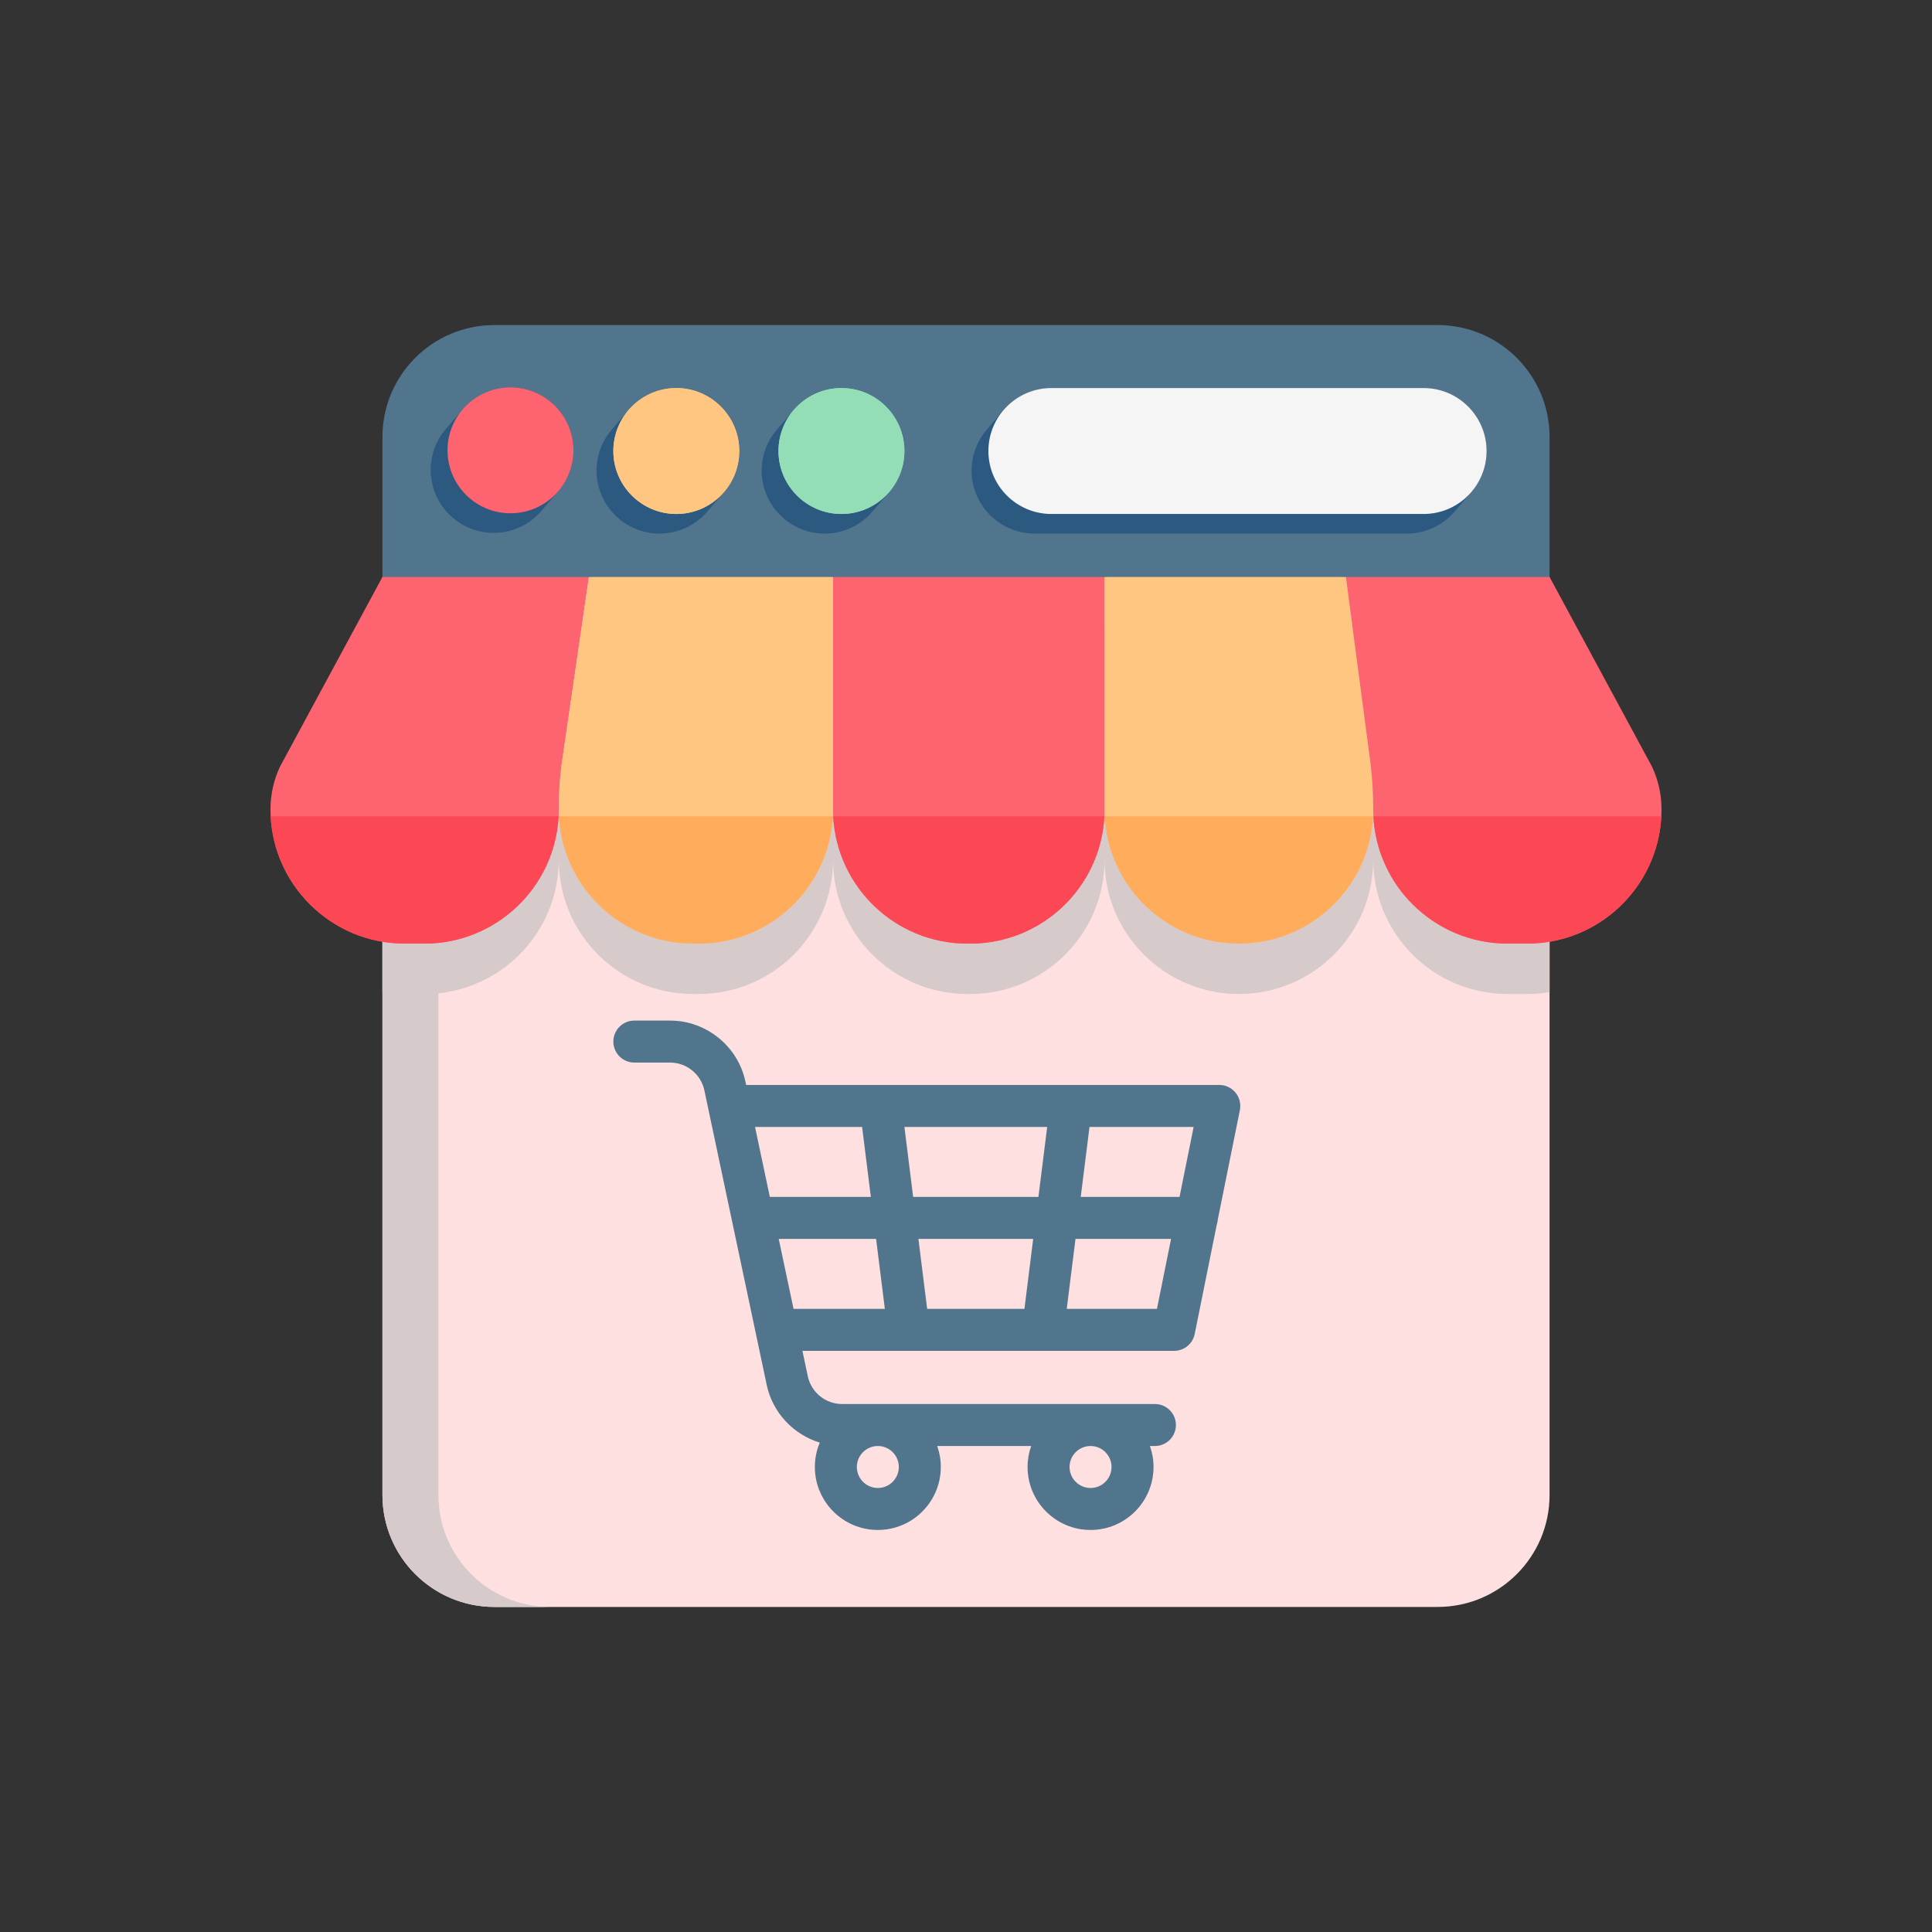 <?xml version="1.0" encoding="UTF-8"?> <svg xmlns="http://www.w3.org/2000/svg" width="200" height="200" viewBox="0 0 200 200" fill="none"><rect x="0" y="0" width="200" height="200" fill="#333333" stroke="none"/><path d="M160.41 59.727V154.761C160.41 161.161 155.221 166.35 148.821 166.35H51.179C44.779 166.35 39.59 161.161 39.59 154.761V59.727H160.41Z" fill="#FFE0E0"></path><path d="M56.974 166.35H51.179C44.779 166.35 39.59 161.161 39.59 154.761V59.727H45.384V154.761C45.384 161.161 50.574 166.35 56.974 166.35Z" fill="#D6CACA"></path><path d="M160.41 64.942V102.703C159.657 102.831 158.884 102.898 158.093 102.898H156.064C152.222 102.898 148.746 101.342 146.231 98.824C143.713 96.309 142.157 92.832 142.157 88.99C142.157 92.832 140.601 96.309 138.083 98.824C135.568 101.342 132.091 102.898 128.249 102.898C120.569 102.898 114.342 96.671 114.342 88.99C114.342 96.671 108.116 102.898 100.435 102.898H100.145C96.303 102.898 92.826 101.342 90.311 98.824C87.793 96.309 86.237 92.832 86.237 88.99C86.237 96.671 80.011 102.898 72.33 102.898H71.751C67.909 102.898 64.432 101.342 61.917 98.824C59.399 96.309 57.843 92.832 57.843 88.99C57.843 96.671 51.617 102.898 43.936 102.898H41.907C41.117 102.898 40.343 102.831 39.59 102.703V64.942H160.41Z" fill="#D6CACA"></path><path d="M60.966 59.727L58.136 79.156C57.942 80.689 57.843 82.231 57.843 83.775C57.843 84.018 57.837 84.259 57.826 84.499C57.449 91.844 51.373 97.682 43.936 97.682H41.907C38.066 97.682 34.589 96.126 32.074 93.609C29.715 91.253 28.2 88.054 28.017 84.499C28.006 84.259 28 84.018 28 83.775C28 82.248 28.336 80.741 28.988 79.359L39.59 59.727L49.333 56.829L60.966 59.727Z" fill="#FD646F"></path><path d="M86.237 59.727V83.775C86.237 84.018 86.232 84.259 86.22 84.499C85.843 91.844 79.768 97.682 72.33 97.682H71.751C67.909 97.682 64.432 96.126 61.917 93.609C59.558 91.253 58.043 88.054 57.861 84.499C57.849 84.259 57.843 84.018 57.843 83.775C57.843 82.231 57.942 80.689 58.136 79.156L60.967 59.727L73.202 56.829L86.237 59.727Z" fill="#FFC682"></path><path d="M114.342 59.727V83.775C114.342 84.018 114.336 84.259 114.325 84.499C113.948 91.844 107.872 97.682 100.435 97.682H100.145C92.707 97.682 86.632 91.844 86.255 84.499C86.243 84.259 86.237 84.018 86.237 83.775V59.727L100.579 56.829L114.342 59.727Z" fill="#FD646F"></path><path d="M142.157 83.775C142.157 84.018 142.151 84.259 142.14 84.499C141.957 88.054 140.442 91.253 138.083 93.609C135.568 96.126 132.091 97.682 128.249 97.682C120.812 97.682 114.736 91.844 114.359 84.499C114.348 84.259 114.342 84.018 114.342 83.775V59.727L127.235 56.829L139.323 59.727L141.893 79.153C142.067 80.689 142.157 82.231 142.157 83.775V83.775Z" fill="#FFC682"></path><path d="M172 83.775C172 84.018 171.994 84.259 171.983 84.499C171.606 91.844 165.53 97.682 158.092 97.682H156.064C152.222 97.682 148.746 96.126 146.231 93.609C143.872 91.253 142.357 88.054 142.174 84.499C142.163 84.259 142.157 84.018 142.157 83.775C142.157 82.231 142.067 80.689 141.893 79.153L139.323 59.727L149.841 56.829L160.41 59.727L171.012 79.359C171.339 80.049 171.586 80.773 171.751 81.512C171.916 82.254 172 83.01 172 83.775V83.775Z" fill="#FD646F"></path><path d="M128.352 114.917C128.48 114.278 128.316 113.615 127.903 113.111C127.49 112.607 126.873 112.314 126.221 112.314H77.24L77.167 111.968C76.392 108.307 73.114 105.65 69.372 105.65H65.666C64.466 105.65 63.493 106.623 63.493 107.823C63.493 109.023 64.466 109.996 65.666 109.996H69.372C71.073 109.996 72.563 111.204 72.915 112.868L79.372 143.372C79.982 146.254 82.146 148.507 84.863 149.338C84.535 150.115 84.354 150.968 84.354 151.863C84.354 155.458 87.278 158.382 90.873 158.382C94.468 158.382 97.392 155.458 97.392 151.863C97.392 151.101 97.26 150.37 97.019 149.69H106.748C106.507 150.37 106.374 151.101 106.374 151.863C106.374 155.458 109.299 158.382 112.893 158.382C116.488 158.382 119.412 155.458 119.412 151.863C119.412 151.101 119.28 150.37 119.039 149.69H119.557C120.757 149.69 121.73 148.717 121.73 147.517C121.73 146.317 120.757 145.344 119.557 145.344H87.167C85.466 145.344 83.976 144.136 83.624 142.472L83.067 139.839H94.052C94.054 139.839 94.056 139.839 94.058 139.839C94.059 139.839 94.061 139.839 94.062 139.839H107.966C107.968 139.839 107.969 139.839 107.971 139.839C107.973 139.839 107.975 139.839 107.977 139.839H121.545C122.58 139.839 123.471 139.11 123.675 138.096L125.959 126.778C126.018 126.605 126.056 126.422 126.069 126.232L128.352 114.917ZM93.046 151.863C93.046 153.062 92.072 154.036 90.873 154.036C89.675 154.036 88.7 153.062 88.7 151.863C88.7 150.665 89.675 149.69 90.873 149.69C92.072 149.69 93.046 150.665 93.046 151.863ZM115.066 151.863C115.066 153.062 114.092 154.036 112.893 154.036C111.695 154.036 110.72 153.062 110.72 151.863C110.72 150.665 111.695 149.69 112.893 149.69C114.092 149.69 115.066 150.665 115.066 151.863ZM122.105 123.903H111.878L112.784 116.66H123.566L122.105 123.903ZM95.979 135.493L95.073 128.249H106.955L106.05 135.493H95.979ZM94.53 123.903L93.625 116.66H108.404L107.498 123.903H94.53ZM89.245 116.66L90.15 123.903H79.693L78.16 116.66H89.245ZM80.613 128.249H90.693L91.599 135.493H82.147L80.613 128.249ZM110.429 135.493L111.335 128.249H121.228L119.767 135.493H110.429Z" fill="#50758D"></path><path d="M28.017 84.499H57.826C57.449 91.844 51.373 97.682 43.936 97.682H41.907C38.066 97.682 34.589 96.126 32.074 93.608C29.715 91.253 28.2 88.054 28.017 84.499V84.499Z" fill="#FC4755"></path><path d="M57.86 84.499H86.22C85.843 91.844 79.767 97.682 72.33 97.682H71.751C67.909 97.682 64.432 96.126 61.917 93.608C59.558 91.253 58.043 88.054 57.86 84.499Z" fill="#FFAC5C"></path><path d="M86.255 84.499H114.325C113.948 91.844 107.872 97.682 100.435 97.682H100.145C92.707 97.682 86.631 91.844 86.255 84.499Z" fill="#FC4755"></path><path d="M114.359 84.499H142.139C141.957 88.054 140.442 91.253 138.083 93.608C135.568 96.126 132.091 97.682 128.249 97.682C120.812 97.682 114.736 91.844 114.359 84.499Z" fill="#FFAC5C"></path><path d="M171.983 84.499C171.606 91.844 165.53 97.682 158.093 97.682H156.064C152.222 97.682 148.746 96.126 146.231 93.608C143.872 91.253 142.357 88.054 142.174 84.499H171.983Z" fill="#FC4755"></path><path d="M39.59 59.726V45.239C39.59 38.839 44.779 33.65 51.179 33.65H148.821C155.222 33.65 160.41 38.839 160.41 45.239V59.726H39.59Z" fill="#50758D"></path><path d="M57.8 50.845C58.774 49.706 59.364 48.229 59.364 46.616C59.364 43.021 56.44 40.097 52.845 40.097C50.818 40.097 49.004 41.027 47.808 42.483C47.255 43.127 46.703 43.77 46.152 44.414C45.178 45.554 44.587 47.031 44.587 48.644C44.587 52.239 47.512 55.163 51.107 55.163C53.134 55.163 54.948 54.233 56.144 52.777C56.172 52.745 57.276 51.457 57.8 50.845Z" fill="#2B597F"></path><path d="M74.967 50.918C75.941 49.778 76.531 48.301 76.531 46.688C76.531 43.094 73.607 40.169 70.012 40.169C67.985 40.169 66.171 41.099 64.975 42.555C64.422 43.199 63.87 43.843 63.319 44.487C62.345 45.626 61.755 47.103 61.755 48.716C61.755 52.311 64.679 55.235 68.274 55.235C70.301 55.235 72.115 54.305 73.311 52.849C73.339 52.817 74.443 51.53 74.967 50.918Z" fill="#2B597F"></path><path d="M92.061 50.918C93.035 49.778 93.626 48.301 93.626 46.688C93.626 43.094 90.701 40.169 87.107 40.169C85.08 40.169 83.266 41.099 82.069 42.555C81.517 43.199 80.965 43.843 80.413 44.487C79.439 45.626 78.849 47.103 78.849 48.716C78.849 52.311 81.773 55.235 85.368 55.235C87.395 55.235 89.209 54.305 90.406 52.849C90.433 52.817 91.537 51.53 92.061 50.918Z" fill="#2B597F"></path><path d="M52.845 53.135C49.25 53.135 46.326 50.21 46.326 46.616C46.326 43.021 49.25 40.097 52.845 40.097C56.44 40.097 59.364 43.021 59.364 46.616C59.364 50.21 56.44 53.135 52.845 53.135Z" fill="#FD646F"></path><path d="M70.012 53.207C66.417 53.207 63.493 50.283 63.493 46.688C63.493 43.094 66.417 40.169 70.012 40.169C73.607 40.169 76.531 43.094 76.531 46.688C76.531 50.283 73.607 53.207 70.012 53.207Z" fill="#FFC682"></path><path d="M87.107 53.207C83.512 53.207 80.588 50.283 80.588 46.688C80.588 43.094 83.512 40.169 87.107 40.169C90.701 40.169 93.626 43.094 93.626 46.688C93.626 50.283 90.701 53.207 87.107 53.207Z" fill="#93DDB7"></path><path d="M152.327 50.918C153.301 49.778 153.891 48.301 153.891 46.688C153.891 43.094 150.967 40.169 147.372 40.169H108.837C106.81 40.169 104.996 41.099 103.8 42.555C103.247 43.199 102.695 43.843 102.144 44.487C101.17 45.626 100.579 47.103 100.579 48.716C100.579 52.311 103.504 55.235 107.099 55.235H145.634C147.661 55.235 149.475 54.305 150.671 52.849C150.699 52.817 151.803 51.53 152.327 50.918Z" fill="#2B597F"></path><path d="M147.372 53.207H108.837C105.242 53.207 102.318 50.283 102.318 46.688C102.318 43.094 105.242 40.169 108.837 40.169H147.372C150.967 40.169 153.891 43.094 153.891 46.688C153.891 50.283 150.967 53.207 147.372 53.207Z" fill="#F5F5F5"></path><path d="M70.012 53.207C66.417 53.207 63.493 50.283 63.493 46.688C63.493 43.094 66.417 40.169 70.012 40.169C73.607 40.169 76.531 43.094 76.531 46.688C76.531 50.283 73.607 53.207 70.012 53.207Z" fill="#FFC682"></path><path d="M87.107 53.207C83.512 53.207 80.588 50.283 80.588 46.688C80.588 43.094 83.512 40.169 87.107 40.169C90.701 40.169 93.626 43.094 93.626 46.688C93.626 50.283 90.701 53.207 87.107 53.207Z" fill="#93DDB7"></path></svg> 